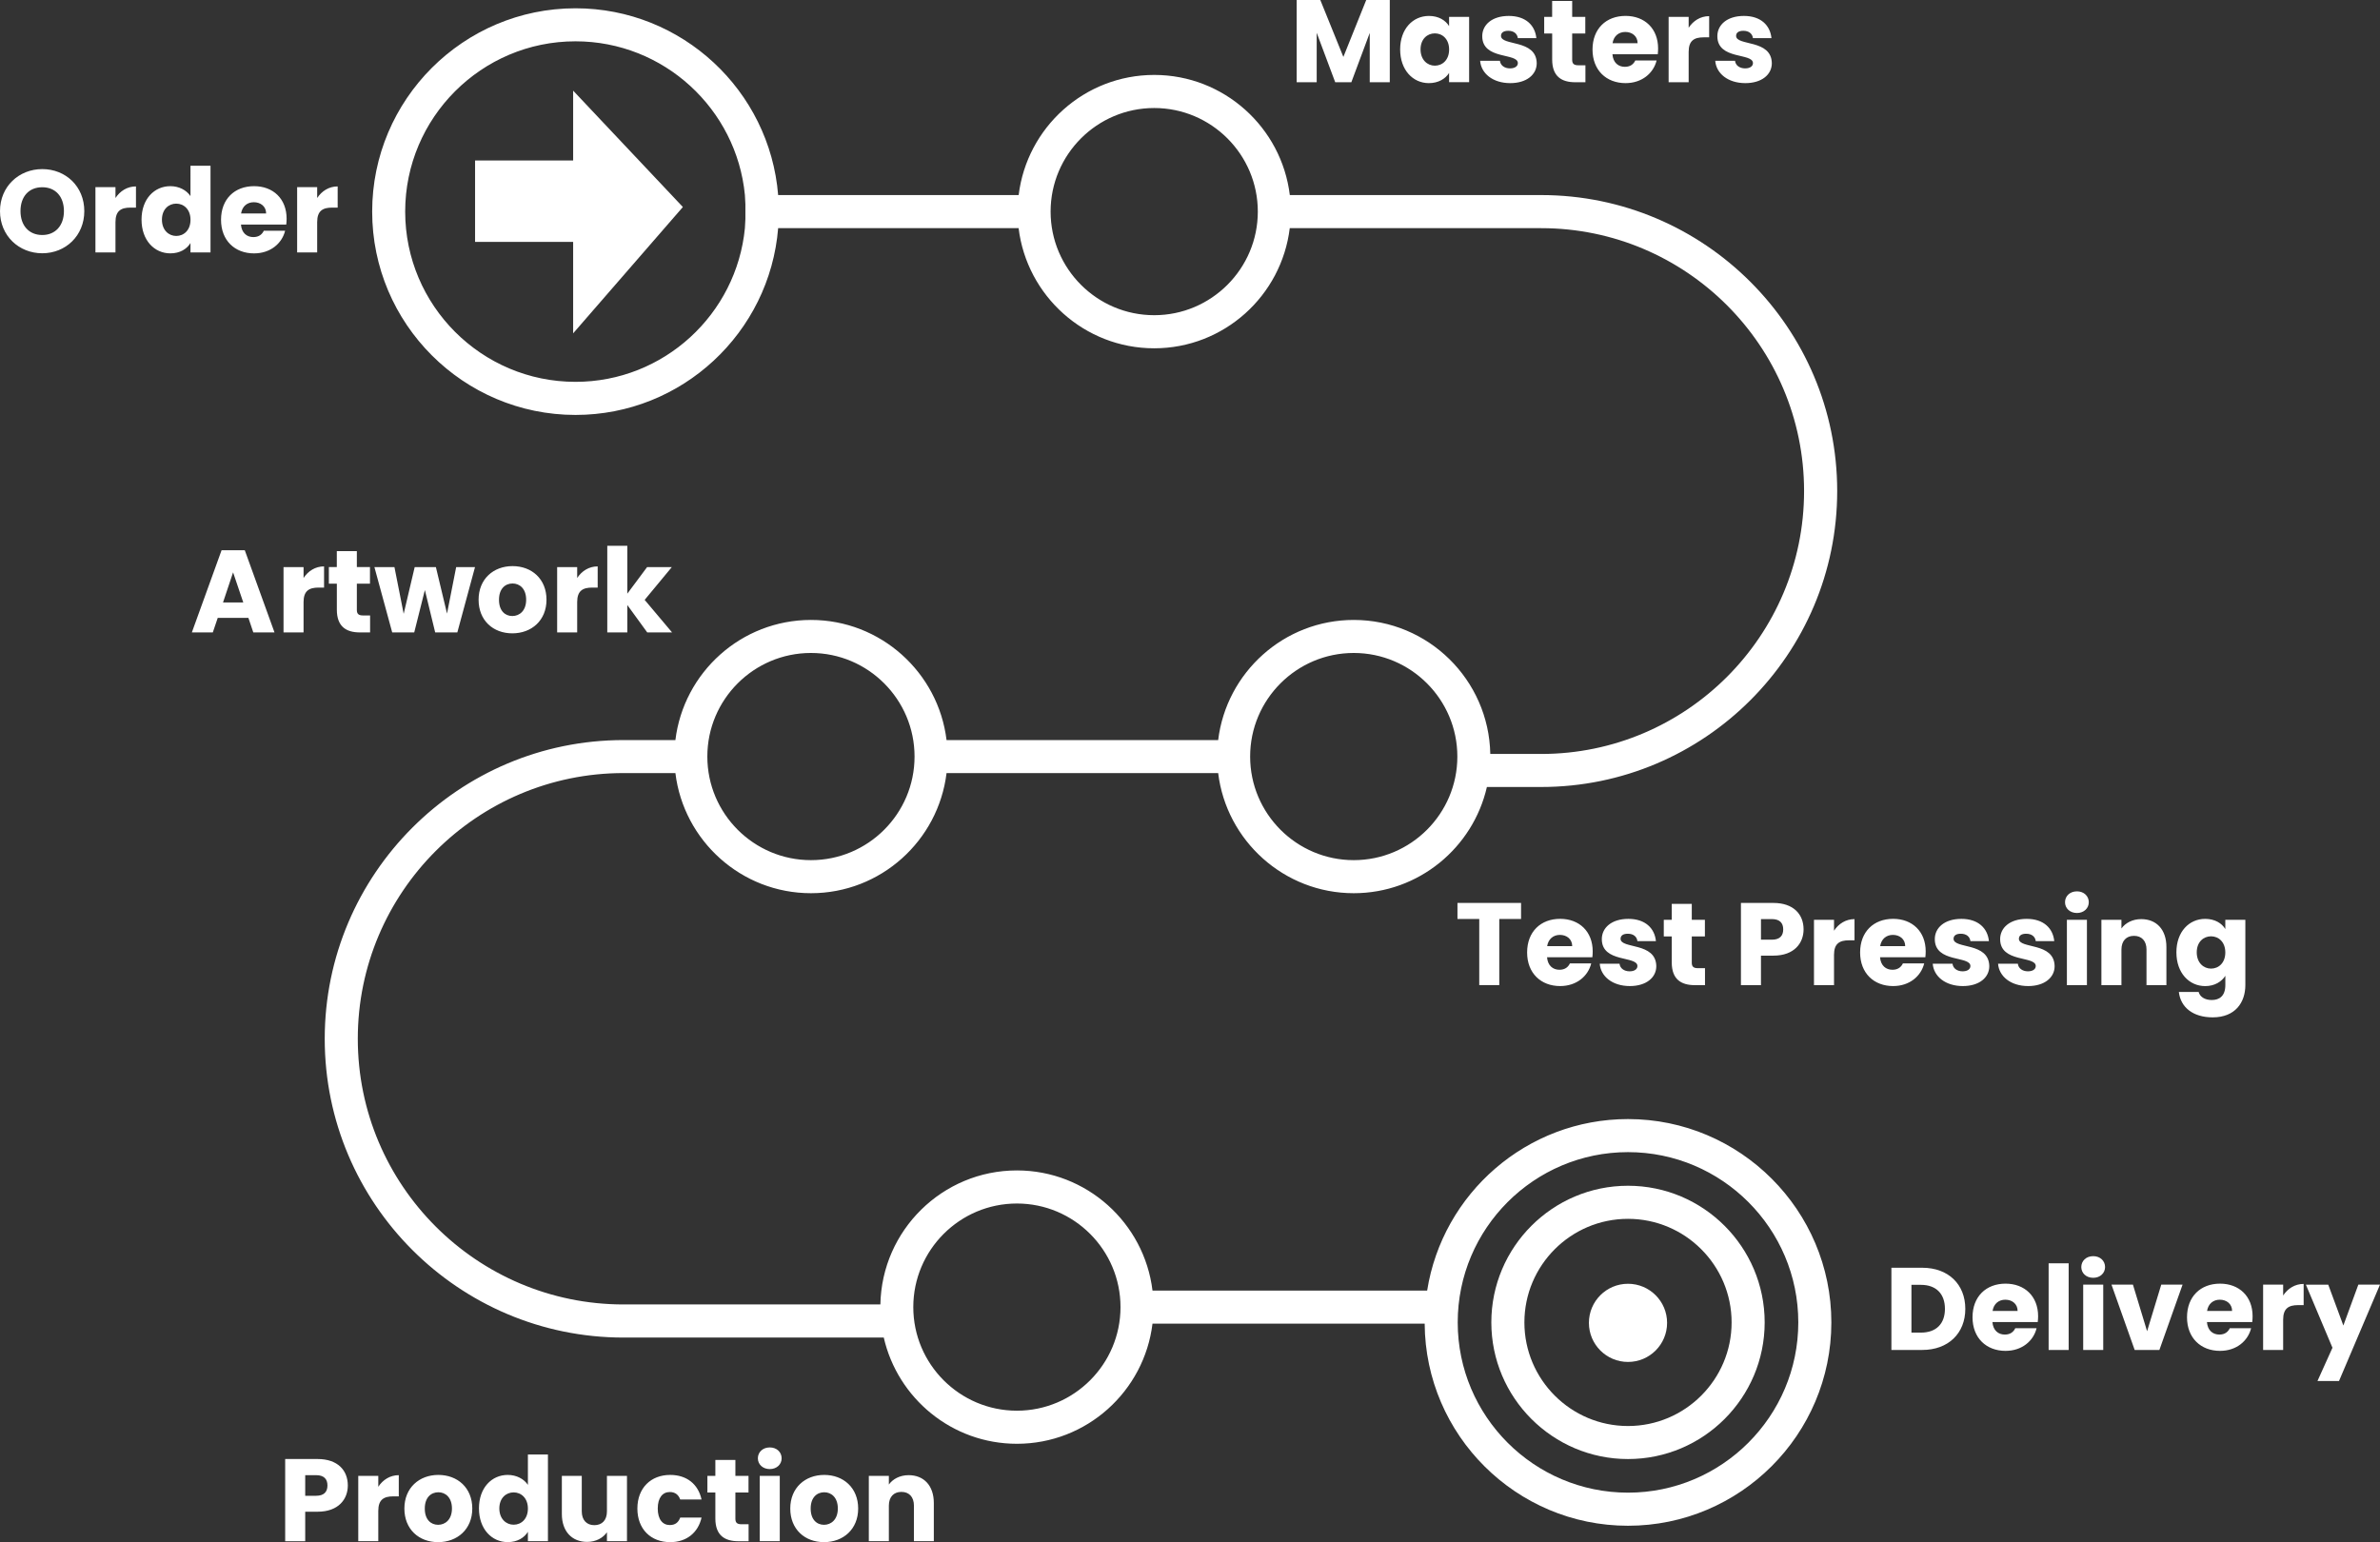 <svg xmlns="http://www.w3.org/2000/svg" viewBox="0 0 778.06 504.23" xml:space="preserve">
  <rect x="0" y="0" width="778.06" height="504.23" fill="#333333" stroke="none"/>
  <g fill="#FFF">
    <path d="M13.82 82.81C6.2 82.81 0 77.1 0 69.03s6.2-13.74 13.82-13.74c7.66 0 13.74 5.67 13.74 13.74s-6.12 13.78-13.74 13.78zm0-5.97c4.29 0 7.08-3.1 7.08-7.81 0-4.79-2.79-7.81-7.08-7.81-4.36 0-7.12 3.02-7.12 7.81 0 4.71 2.76 7.81 7.12 7.81zM37.74 82.54H31.2V61.18h6.55v3.56c1.49-2.26 3.83-3.79 6.7-3.79v6.93h-1.8c-3.1 0-4.9 1.07-4.9 4.75v9.91zM55.69 60.87c2.83 0 5.28 1.3 6.58 3.25V54.2h6.55v28.33h-6.55v-3.06c-1.19 1.95-3.45 3.37-6.58 3.37-5.24 0-9.42-4.29-9.42-11.03s4.18-10.94 9.42-10.94zm1.92 5.71c-2.45 0-4.67 1.84-4.67 5.25s2.22 5.32 4.67 5.32c2.49 0 4.67-1.88 4.67-5.28s-2.18-5.29-4.67-5.29zM83.06 82.85c-6.28 0-10.8-4.21-10.8-10.99s4.44-10.99 10.8-10.99c6.24 0 10.64 4.13 10.64 10.64 0 .61-.04 1.26-.12 1.91H78.77c.23 2.79 1.95 4.1 4.06 4.1 1.84 0 2.87-.92 3.41-2.07h6.97c-1.04 4.18-4.83 7.4-10.15 7.4zm-4.25-13.06H87c0-2.33-1.84-3.67-4.02-3.67-2.14 0-3.78 1.3-4.17 3.67zM103.69 82.54h-6.55V61.18h6.55v3.56c1.49-2.26 3.83-3.79 6.7-3.79v6.93h-1.8c-3.1 0-4.9 1.07-4.9 4.75v9.91z"/>
  </g>
  <g fill="#FFF">
    <path d="M423.9 0h7.73l7.54 18.61L446.64 0h7.7v26.88h-6.55V10.76l-6.01 16.12h-5.28l-6.05-16.16v16.16h-6.55V0zM467.15 5.21c3.18 0 5.44 1.45 6.58 3.33V5.51h6.55v21.36h-6.55v-3.02c-1.19 1.88-3.45 3.33-6.62 3.33-5.21 0-9.38-4.29-9.38-11.03.01-6.73 4.18-10.94 9.42-10.94zm1.92 5.7c-2.45 0-4.67 1.84-4.67 5.24s2.22 5.32 4.67 5.32c2.49 0 4.67-1.88 4.67-5.28s-2.18-5.28-4.67-5.28zM493.72 27.18c-5.7 0-9.53-3.18-9.84-7.31h6.47c.15 1.49 1.49 2.49 3.29 2.49 1.68 0 2.57-.77 2.57-1.72 0-3.45-11.64-.96-11.64-8.81 0-3.64 3.1-6.62 8.69-6.62 5.51 0 8.58 3.06 9 7.27h-6.05c-.19-1.45-1.3-2.41-3.14-2.41-1.53 0-2.37.61-2.37 1.65 0 3.41 11.56 1 11.68 8.96-.01 3.71-3.3 6.5-8.66 6.5zM507.42 10.95h-2.6V5.51h2.6V.31h6.55v5.21h4.29v5.44h-4.29v8.58c0 1.26.54 1.8 1.99 1.8h2.34v5.55h-3.33c-4.44 0-7.54-1.88-7.54-7.43v-8.51zM531.42 27.18c-6.28 0-10.8-4.21-10.8-10.99s4.44-10.99 10.8-10.99c6.24 0 10.64 4.13 10.64 10.64 0 .61-.04 1.26-.11 1.91h-14.82c.23 2.79 1.95 4.1 4.06 4.1 1.84 0 2.87-.92 3.41-2.07h6.97c-1.04 4.19-4.83 7.4-10.15 7.4zm-4.25-13.05h8.19c0-2.34-1.84-3.68-4.02-3.68-2.14 0-3.79 1.3-4.17 3.68zM552.05 26.88h-6.55V5.51h6.55v3.56c1.49-2.26 3.83-3.79 6.7-3.79v6.93h-1.8c-3.1 0-4.9 1.07-4.9 4.75v9.92zM570.58 27.18c-5.7 0-9.53-3.18-9.84-7.31h6.47c.15 1.49 1.49 2.49 3.29 2.49 1.68 0 2.57-.77 2.57-1.72 0-3.45-11.64-.96-11.64-8.81 0-3.64 3.1-6.62 8.69-6.62 5.51 0 8.58 3.06 9 7.27h-6.05c-.19-1.45-1.3-2.41-3.14-2.41-1.53 0-2.37.61-2.37 1.65 0 3.41 11.56 1 11.68 8.96-.01 3.71-3.3 6.5-8.66 6.5z"/>
  </g>
  <g fill="#FFF">
    <path d="M81.21 202.03H71.18l-1.61 4.75h-6.85l9.72-26.88h7.58l9.72 26.88h-6.93l-1.6-4.75zm-5.01-14.89-3.29 9.84h6.62l-3.33-9.84zM99.24 206.78h-6.55v-21.36h6.55v3.56c1.49-2.26 3.83-3.79 6.7-3.79v6.93h-1.8c-3.1 0-4.9 1.07-4.9 4.75v9.91zM110.11 190.85h-2.6v-5.44h2.6v-5.21h6.55v5.21h4.29v5.44h-4.29v8.58c0 1.26.54 1.8 1.99 1.8h2.34v5.55h-3.33c-4.44 0-7.54-1.88-7.54-7.43v-8.5zM122.4 185.42h6.55l3.02 15.28 3.6-15.28h6.93l3.64 15.2 2.99-15.2h6.16l-5.78 21.36h-7.24l-3.37-13.86-3.48 13.86h-7.2l-5.82-21.36zM167.49 207.08c-6.28 0-11.03-4.21-11.03-10.99s4.86-10.99 11.1-10.99c6.28 0 11.1 4.21 11.1 10.99s-4.89 10.99-11.17 10.99zm0-5.66c2.34 0 4.52-1.72 4.52-5.32 0-3.64-2.14-5.32-4.44-5.32-2.37 0-4.44 1.68-4.44 5.32-.01 3.6 1.98 5.32 4.36 5.32zM188.69 206.78h-6.55v-21.36h6.55v3.56c1.49-2.26 3.83-3.79 6.7-3.79v6.93h-1.8c-3.1 0-4.9 1.07-4.9 4.75v9.91zM198.53 178.45h6.55v15.66l6.47-8.69h8.08l-8.88 10.72 8.96 10.64h-8.12l-6.51-8.96v8.96h-6.55v-28.33z"/>
  </g>
  <g fill="#FFF">
    <path d="M103.84 494.28h-4.06v9.65h-6.55v-26.88h10.6c6.58 0 9.88 3.71 9.88 8.65.01 4.44-3.02 8.58-9.87 8.58zm-.5-5.21c2.6 0 3.71-1.3 3.71-3.37s-1.11-3.37-3.71-3.37h-3.56v6.74h3.56zM123.67 503.92h-6.55v-21.36h6.55v3.56c1.49-2.26 3.83-3.79 6.7-3.79v6.93h-1.8c-3.1 0-4.9 1.07-4.9 4.75v9.91zM143.23 504.23c-6.28 0-11.03-4.21-11.03-10.99s4.86-10.99 11.1-10.99c6.28 0 11.1 4.21 11.1 10.99s-4.9 10.99-11.17 10.99zm0-5.67c2.33 0 4.52-1.72 4.52-5.32 0-3.64-2.14-5.32-4.44-5.32-2.37 0-4.44 1.68-4.44 5.32-.01 3.6 1.98 5.32 4.36 5.32zM166 482.25c2.83 0 5.28 1.3 6.58 3.25v-9.92h6.55v28.33h-6.55v-3.06c-1.19 1.95-3.45 3.37-6.58 3.37-5.25 0-9.42-4.29-9.42-11.03s4.17-10.94 9.42-10.94zm1.91 5.71c-2.45 0-4.67 1.84-4.67 5.25s2.22 5.32 4.67 5.32c2.49 0 4.67-1.88 4.67-5.28s-2.18-5.29-4.67-5.29zM204.97 503.92h-6.55v-2.91c-1.3 1.84-3.6 3.14-6.47 3.14-4.94 0-8.27-3.41-8.27-9.11v-12.48h6.51v11.6c0 2.91 1.65 4.52 4.1 4.52 2.53 0 4.13-1.61 4.13-4.52v-11.6h6.55v21.36zM219.09 482.25c5.36 0 9.15 2.95 10.26 8.04h-6.97c-.54-1.49-1.61-2.45-3.41-2.45-2.33 0-3.94 1.84-3.94 5.4s1.61 5.4 3.94 5.4c1.8 0 2.83-.88 3.41-2.45h6.97c-1.11 4.94-4.9 8.04-10.26 8.04-6.28 0-10.72-4.21-10.72-10.99 0-6.74 4.44-10.99 10.72-10.99zM233.86 488h-2.6v-5.44h2.6v-5.21h6.55v5.21h4.29V488h-4.29v8.58c0 1.26.54 1.8 1.99 1.8h2.33v5.55h-3.33c-4.44 0-7.54-1.88-7.54-7.43V488zM247.76 476.82c0-1.99 1.57-3.56 3.9-3.56 2.3 0 3.87 1.57 3.87 3.56 0 1.95-1.57 3.52-3.87 3.52-2.33 0-3.9-1.57-3.9-3.52zm.61 5.74h6.55v21.36h-6.55v-21.36zM269.38 504.23c-6.28 0-11.03-4.21-11.03-10.99s4.86-10.99 11.1-10.99c6.28 0 11.1 4.21 11.1 10.99s-4.89 10.99-11.17 10.99zm0-5.67c2.33 0 4.52-1.72 4.52-5.32 0-3.64-2.14-5.32-4.44-5.32-2.37 0-4.44 1.68-4.44 5.32 0 3.6 1.99 5.32 4.36 5.32zM298.78 492.32c0-2.91-1.61-4.52-4.1-4.52-2.49 0-4.1 1.61-4.1 4.52v11.6h-6.55v-21.36h6.55v2.83c1.3-1.8 3.6-3.06 6.47-3.06 4.94 0 8.23 3.37 8.23 9.11v12.48h-6.51v-11.6z"/>
  </g>
  <g fill="#FFF">
    <path d="M642.49 427.95c0 7.96-5.51 13.44-14.09 13.44h-10.07v-26.88h10.07c8.57 0 14.09 5.44 14.09 13.44zm-14.51 7.77c4.94 0 7.85-2.83 7.85-7.77s-2.91-7.85-7.85-7.85h-3.1v15.62h3.1zM655.65 441.69c-6.28 0-10.8-4.21-10.8-10.99s4.44-10.99 10.8-10.99c6.24 0 10.64 4.13 10.64 10.64 0 .61-.04 1.26-.12 1.91h-14.82c.23 2.79 1.95 4.1 4.06 4.1 1.84 0 2.87-.92 3.41-2.07h6.97c-1.03 4.19-4.82 7.4-10.14 7.4zm-4.25-13.05h8.19c0-2.34-1.84-3.68-4.02-3.68-2.14 0-3.79 1.31-4.17 3.68zM669.73 413.06h6.55v28.33h-6.55v-28.33zM680.41 414.28c0-1.99 1.57-3.56 3.9-3.56 2.3 0 3.87 1.57 3.87 3.56 0 1.95-1.57 3.52-3.87 3.52-2.33 0-3.9-1.56-3.9-3.52zm.62 5.75h6.55v21.36h-6.55v-21.36zM697.29 420.03l4.63 15.24 4.63-15.24h6.97l-7.58 21.36h-8.08l-7.58-21.36h7.01zM725.77 441.69c-6.28 0-10.8-4.21-10.8-10.99s4.44-10.99 10.8-10.99c6.24 0 10.64 4.13 10.64 10.64 0 .61-.04 1.26-.11 1.91h-14.82c.23 2.79 1.95 4.1 4.06 4.1 1.84 0 2.87-.92 3.41-2.07h6.97c-1.04 4.19-4.83 7.4-10.15 7.4zm-4.25-13.05h8.19c0-2.34-1.84-3.68-4.02-3.68-2.14 0-3.78 1.31-4.17 3.68zM746.4 441.39h-6.55v-21.36h6.55v3.56c1.49-2.26 3.83-3.79 6.7-3.79v6.93h-1.8c-3.1 0-4.9 1.07-4.9 4.75v9.91zM770.98 420.03h7.08l-13.4 31.51h-7.04l4.9-10.87-8.69-20.63h7.31l4.94 13.36 4.9-13.37z"/>
  </g>
  <g fill="#FFF">
    <path d="M476.47 295.23h20.79v5.24h-7.12v21.63h-6.55v-21.63h-7.12v-5.24zM510.04 322.41c-6.28 0-10.8-4.21-10.8-10.99s4.44-10.99 10.8-10.99c6.24 0 10.64 4.13 10.64 10.64 0 .61-.04 1.26-.11 1.91h-14.82c.23 2.79 1.95 4.1 4.06 4.1 1.84 0 2.87-.92 3.41-2.07h6.97c-1.03 4.19-4.82 7.4-10.15 7.4zm-4.25-13.05h8.19c0-2.34-1.84-3.68-4.02-3.68-2.14 0-3.78 1.31-4.17 3.68zM532.82 322.41c-5.7 0-9.53-3.18-9.84-7.31h6.47c.15 1.49 1.49 2.49 3.29 2.49 1.68 0 2.56-.77 2.56-1.72 0-3.45-11.64-.96-11.64-8.81 0-3.64 3.1-6.62 8.69-6.62 5.51 0 8.58 3.06 9 7.27h-6.05c-.19-1.46-1.3-2.41-3.14-2.41-1.53 0-2.37.61-2.37 1.65 0 3.41 11.56 1 11.68 8.96 0 3.71-3.29 6.5-8.65 6.5zM546.52 306.18h-2.6v-5.44h2.6v-5.21h6.55v5.21h4.29v5.44h-4.29v8.58c0 1.26.54 1.8 1.99 1.8h2.33v5.55h-3.33c-4.44 0-7.54-1.88-7.54-7.43v-8.5zM579.75 312.46h-4.06v9.65h-6.55v-26.88h10.6c6.58 0 9.88 3.71 9.88 8.65 0 4.45-3.02 8.58-9.87 8.58zm-.5-5.21c2.6 0 3.71-1.3 3.71-3.37s-1.11-3.37-3.71-3.37h-3.56v6.74h3.56zM599.57 322.11h-6.55v-21.36h6.55v3.56c1.49-2.26 3.83-3.79 6.7-3.79v6.93h-1.8c-3.1 0-4.9 1.07-4.9 4.75v9.91zM618.9 322.41c-6.28 0-10.8-4.21-10.8-10.99s4.44-10.99 10.8-10.99c6.24 0 10.64 4.13 10.64 10.64 0 .61-.04 1.26-.11 1.91h-14.82c.23 2.79 1.95 4.1 4.06 4.1 1.84 0 2.87-.92 3.41-2.07h6.97c-1.04 4.19-4.83 7.4-10.15 7.4zm-4.25-13.05h8.19c0-2.34-1.84-3.68-4.02-3.68-2.14 0-3.78 1.31-4.17 3.68zM641.68 322.41c-5.7 0-9.53-3.18-9.84-7.31h6.47c.15 1.49 1.49 2.49 3.29 2.49 1.68 0 2.56-.77 2.56-1.72 0-3.45-11.64-.96-11.64-8.81 0-3.64 3.1-6.62 8.69-6.62 5.51 0 8.58 3.06 9 7.27h-6.05c-.19-1.46-1.3-2.41-3.14-2.41-1.53 0-2.37.61-2.37 1.65 0 3.41 11.56 1 11.68 8.96 0 3.71-3.29 6.5-8.65 6.5zM663.04 322.41c-5.7 0-9.53-3.18-9.84-7.31h6.47c.15 1.49 1.49 2.49 3.29 2.49 1.68 0 2.56-.77 2.56-1.72 0-3.45-11.64-.96-11.64-8.81 0-3.64 3.1-6.62 8.69-6.62 5.51 0 8.58 3.06 9 7.27h-6.05c-.19-1.46-1.3-2.41-3.14-2.41-1.53 0-2.37.61-2.37 1.65 0 3.41 11.56 1 11.68 8.96 0 3.71-3.3 6.5-8.65 6.5zM675.09 295c0-1.99 1.57-3.56 3.9-3.56 2.3 0 3.87 1.57 3.87 3.56 0 1.95-1.57 3.52-3.87 3.52-2.33 0-3.9-1.56-3.9-3.52zm.61 5.75h6.55v21.36h-6.55v-21.36zM701.73 310.51c0-2.91-1.61-4.52-4.1-4.52s-4.1 1.61-4.1 4.52v11.6h-6.55v-21.36h6.55v2.83c1.3-1.8 3.6-3.06 6.47-3.06 4.94 0 8.23 3.37 8.23 9.11v12.48h-6.51v-11.6zM720.91 300.44c3.14 0 5.44 1.42 6.58 3.33v-3.02h6.55v21.32c0 5.7-3.29 10.57-10.68 10.57-6.36 0-10.49-3.22-11.06-8.31h6.47c.42 1.61 2.03 2.64 4.29 2.64 2.49 0 4.44-1.3 4.44-4.9v-3.02c-1.19 1.88-3.45 3.37-6.58 3.37-5.25 0-9.42-4.29-9.42-11.03-.01-6.74 4.16-10.95 9.41-10.95zm1.91 5.7c-2.45 0-4.67 1.84-4.67 5.24s2.22 5.32 4.67 5.32c2.49 0 4.67-1.88 4.67-5.28 0-3.4-2.18-5.28-4.67-5.28z"/>
  </g>
  <path fill="#FFF" d="M532.22 387.7c-24.64 0-44.68 20.05-44.68 44.68s20.05 44.68 44.68 44.68c24.64 0 44.68-20.05 44.68-44.68s-20.04-44.68-44.68-44.68zm0 78.56c-18.68 0-33.87-15.2-33.87-33.87 0-18.68 15.19-33.87 33.87-33.87s33.87 15.2 33.87 33.87c0 18.67-15.2 33.87-33.87 33.87z"/>
  <path fill="#FFF" d="M532.22 365.9c-33.12 0-60.65 24.34-65.66 56.07h-89.79c-2.68-22.09-21.52-39.28-44.32-39.28-24.35 0-44.18 19.58-44.64 43.82h-83.97c-47.9 0-86.87-38.97-86.87-86.87 0-47.9 38.97-86.87 86.87-86.87h16.96c2.68 22.09 21.52 39.28 44.32 39.28 22.81 0 41.64-17.18 44.32-39.28h88.8c2.68 22.09 21.52 39.28 44.32 39.28 21.22 0 38.99-14.88 43.53-34.73h17.75c53.36 0 96.77-43.41 96.77-96.77s-43.41-96.77-96.77-96.77h-82.18c-2.68-22.09-21.52-39.28-44.32-39.28-22.81 0-41.64 17.18-44.32 39.28h-78.63c-2.76-34.14-31.41-61.07-66.24-61.07-36.66 0-66.48 29.82-66.48 66.48 0 36.66 29.82 66.48 66.48 66.48 34.84 0 63.48-26.94 66.24-61.07H333c2.68 22.09 21.52 39.28 44.32 39.28 22.81 0 41.64-17.18 44.32-39.28h82.18c47.4 0 85.96 38.56 85.96 85.96s-38.56 85.96-85.96 85.96H487.2c-.47-24.24-20.29-43.82-44.64-43.82-22.81 0-41.64 17.18-44.32 39.28h-88.8c-2.68-22.09-21.52-39.28-44.32-39.28-22.81 0-41.64 17.18-44.32 39.28h-16.96c-53.86 0-97.68 43.82-97.68 97.68s43.82 97.68 97.68 97.68h85.08c4.54 19.86 22.31 34.73 43.53 34.73 22.81 0 41.64-17.18 44.32-39.28h88.98c.22 36.47 29.95 66.08 66.47 66.08 36.66 0 66.48-29.82 66.48-66.48 0-36.66-29.82-66.49-66.48-66.49zM188.13 124.85c-30.7 0-55.67-24.97-55.67-55.67 0-30.7 24.97-55.67 55.67-55.67 28.87 0 52.67 22.09 55.39 50.26l.16 3v4.82l-.16 3c-2.73 28.17-26.52 50.26-55.39 50.26zm189.2-21.79c-18.68 0-33.87-15.2-33.87-33.87 0-18.68 15.19-33.87 33.87-33.87s33.87 15.2 33.87 33.87c0 18.67-15.2 33.87-33.87 33.87zm65.23 110.44c18.68 0 33.87 15.2 33.87 33.87 0 18.68-15.19 33.87-33.87 33.87s-33.87-15.19-33.87-33.87c-.01-18.67 15.19-33.87 33.87-33.87zm-177.45 0c18.68 0 33.87 15.2 33.87 33.87 0 18.68-15.19 33.87-33.87 33.87s-33.87-15.19-33.87-33.87c-.01-18.67 15.19-33.87 33.87-33.87zm67.33 247.75c-18.68 0-33.87-15.2-33.87-33.87 0-18.68 15.19-33.87 33.87-33.87s33.87 15.2 33.87 33.87c0 18.67-15.19 33.87-33.87 33.87zm199.78 26.8c-30.7 0-55.67-24.97-55.67-55.67s24.97-55.67 55.67-55.67 55.67 24.97 55.67 55.67-24.98 55.67-55.67 55.67z"/>
  <path fill="#FFF" d="M532.22 419.75c-7.06 0-12.78 5.72-12.78 12.78s5.72 12.78 12.78 12.78S545 439.59 545 432.53s-5.73-12.78-12.78-12.78zM187.37 52.47h-32.06V79.1h32.06v29.89l35.87-41.3-35.87-38.05z"/>
</svg>
